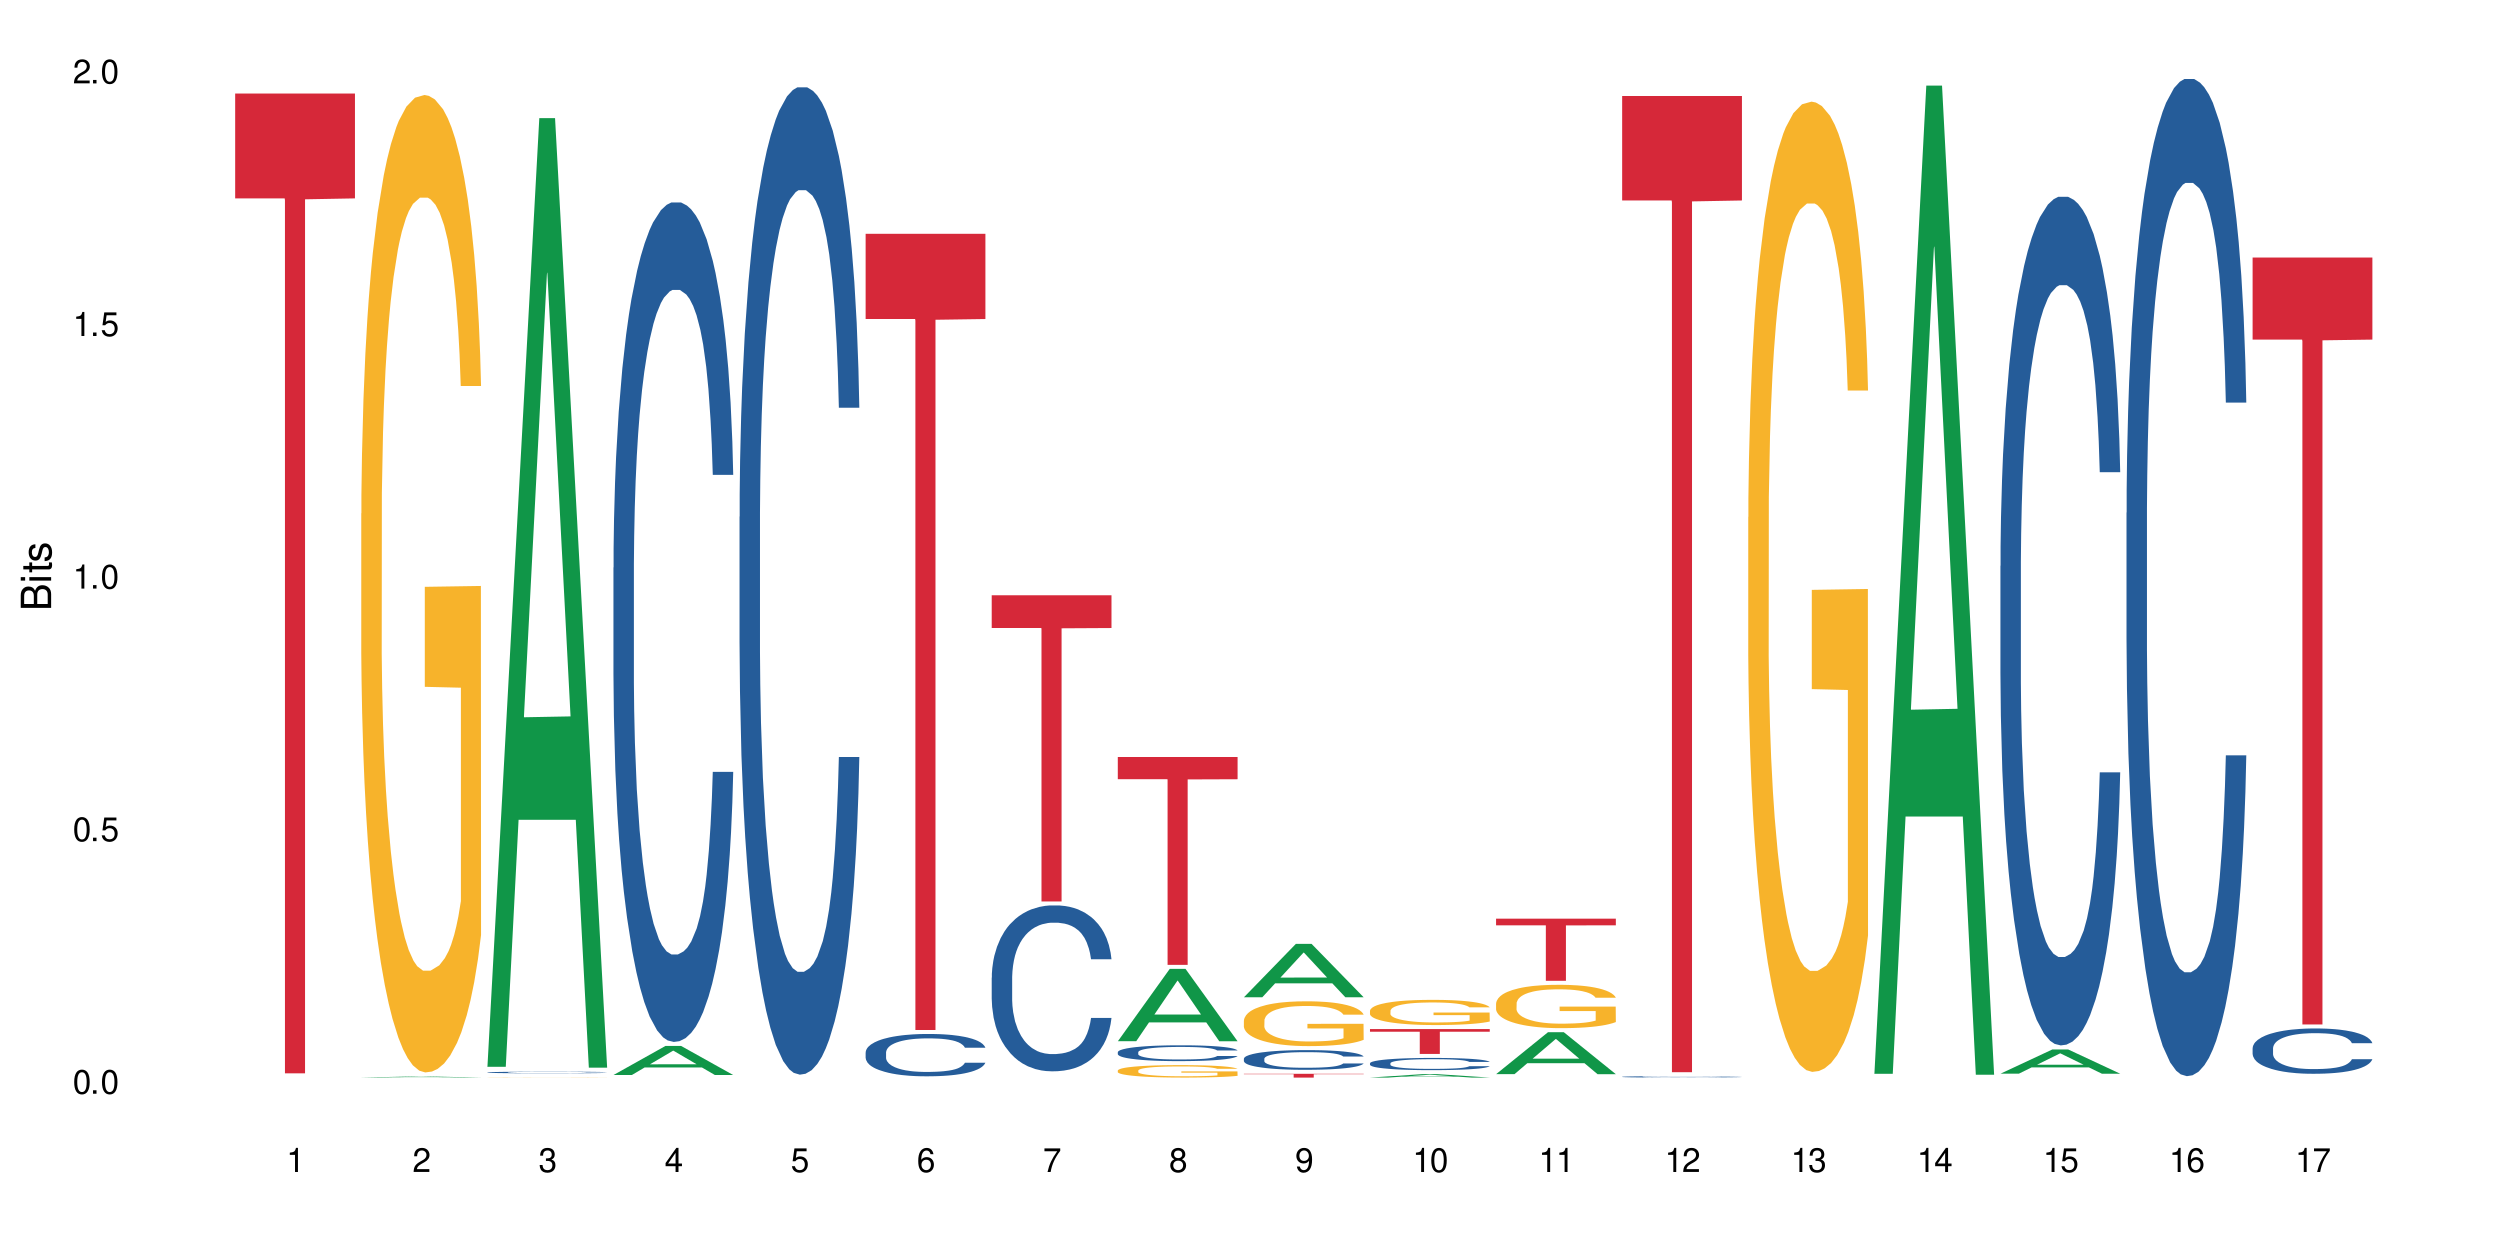 <?xml version="1.0" encoding="UTF-8"?>
<svg xmlns="http://www.w3.org/2000/svg" xmlns:xlink="http://www.w3.org/1999/xlink" width="720" height="360" viewBox="0 0 720 360">
<defs>
<g>
<g id="glyph-0-0">
</g>
<g id="glyph-0-1">
<path d="M 2.641 -6.938 C 2 -6.938 1.422 -6.656 1.078 -6.172 C 0.641 -5.562 0.406 -4.641 0.406 -3.359 C 0.406 -1.016 1.188 0.219 2.641 0.219 C 4.078 0.219 4.859 -1.016 4.859 -3.297 C 4.859 -4.641 4.656 -5.547 4.203 -6.172 C 3.844 -6.656 3.281 -6.938 2.641 -6.938 Z M 2.641 -6.188 C 3.547 -6.188 4 -5.25 4 -3.375 C 4 -1.406 3.562 -0.484 2.625 -0.484 C 1.734 -0.484 1.281 -1.438 1.281 -3.344 C 1.281 -5.25 1.734 -6.188 2.641 -6.188 Z M 2.641 -6.188 "/>
</g>
<g id="glyph-0-2">
<path d="M 1.828 -1 L 0.828 -1 L 0.828 0 L 1.828 0 Z M 1.828 -1 "/>
</g>
<g id="glyph-0-3">
<path d="M 4.562 -6.797 L 1.062 -6.797 L 0.547 -3.094 L 1.328 -3.094 C 1.719 -3.562 2.047 -3.734 2.578 -3.734 C 3.484 -3.734 4.062 -3.109 4.062 -2.094 C 4.062 -1.125 3.484 -0.531 2.578 -0.531 C 1.828 -0.531 1.375 -0.906 1.188 -1.672 L 0.328 -1.672 C 0.453 -1.109 0.547 -0.844 0.75 -0.594 C 1.125 -0.078 1.828 0.219 2.594 0.219 C 3.969 0.219 4.922 -0.781 4.922 -2.219 C 4.922 -3.562 4.031 -4.484 2.719 -4.484 C 2.25 -4.484 1.859 -4.359 1.469 -4.062 L 1.734 -5.969 L 4.562 -5.969 Z M 4.562 -6.797 "/>
</g>
<g id="glyph-0-4">
<path d="M 2.484 -4.938 L 2.484 0 L 3.328 0 L 3.328 -6.938 L 2.766 -6.938 C 2.469 -5.875 2.281 -5.734 0.984 -5.562 L 0.984 -4.938 Z M 2.484 -4.938 "/>
</g>
<g id="glyph-0-5">
<path d="M 4.859 -0.828 L 1.281 -0.828 C 1.359 -1.406 1.672 -1.781 2.5 -2.281 L 3.469 -2.828 C 4.406 -3.344 4.906 -4.062 4.906 -4.906 C 4.906 -5.484 4.672 -6.031 4.266 -6.406 C 3.859 -6.766 3.375 -6.938 2.719 -6.938 C 1.859 -6.938 1.219 -6.625 0.844 -6.031 C 0.609 -5.672 0.5 -5.234 0.484 -4.531 L 1.328 -4.531 C 1.359 -5.016 1.406 -5.281 1.531 -5.516 C 1.75 -5.938 2.188 -6.203 2.703 -6.203 C 3.469 -6.203 4.031 -5.641 4.031 -4.891 C 4.031 -4.344 3.719 -3.859 3.125 -3.516 L 2.234 -3 C 0.812 -2.172 0.406 -1.531 0.328 -0.016 L 4.859 -0.016 Z M 4.859 -0.828 "/>
</g>
<g id="glyph-0-6">
<path d="M 2.125 -3.188 L 2.578 -3.188 C 3.5 -3.188 3.984 -2.766 3.984 -1.922 C 3.984 -1.062 3.469 -0.531 2.594 -0.531 C 1.656 -0.531 1.203 -1 1.156 -2.016 L 0.312 -2.016 C 0.344 -1.453 0.438 -1.094 0.609 -0.781 C 0.953 -0.109 1.625 0.219 2.547 0.219 C 3.953 0.219 4.859 -0.625 4.859 -1.938 C 4.859 -2.828 4.516 -3.297 3.703 -3.594 C 4.344 -3.844 4.656 -4.328 4.656 -5.031 C 4.656 -6.219 3.875 -6.938 2.578 -6.938 C 1.203 -6.938 0.484 -6.172 0.453 -4.703 L 1.297 -4.703 C 1.312 -5.125 1.344 -5.359 1.453 -5.578 C 1.641 -5.969 2.062 -6.203 2.594 -6.203 C 3.344 -6.203 3.797 -5.75 3.797 -5 C 3.797 -4.516 3.609 -4.219 3.25 -4.047 C 3.016 -3.953 2.703 -3.922 2.125 -3.906 Z M 2.125 -3.188 "/>
</g>
<g id="glyph-0-7">
<path d="M 3.141 -1.672 L 3.141 0 L 3.984 0 L 3.984 -1.672 L 4.984 -1.672 L 4.984 -2.438 L 3.984 -2.438 L 3.984 -6.938 L 3.359 -6.938 L 0.266 -2.578 L 0.266 -1.672 Z M 3.141 -2.438 L 1 -2.438 L 3.141 -5.5 Z M 3.141 -2.438 "/>
</g>
<g id="glyph-0-8">
<path d="M 4.781 -5.125 C 4.609 -6.266 3.891 -6.938 2.844 -6.938 C 2.094 -6.938 1.422 -6.578 1.031 -5.953 C 0.594 -5.266 0.406 -4.422 0.406 -3.172 C 0.406 -2 0.578 -1.25 0.984 -0.641 C 1.359 -0.078 1.953 0.219 2.703 0.219 C 3.984 0.219 4.922 -0.75 4.922 -2.094 C 4.922 -3.375 4.062 -4.281 2.844 -4.281 C 2.172 -4.281 1.641 -4.031 1.281 -3.516 C 1.281 -5.234 1.828 -6.188 2.797 -6.188 C 3.391 -6.188 3.797 -5.797 3.938 -5.125 Z M 2.734 -3.531 C 3.547 -3.531 4.062 -2.953 4.062 -2.031 C 4.062 -1.156 3.484 -0.531 2.703 -0.531 C 1.922 -0.531 1.328 -1.188 1.328 -2.078 C 1.328 -2.938 1.906 -3.531 2.734 -3.531 Z M 2.734 -3.531 "/>
</g>
<g id="glyph-0-9">
<path d="M 4.984 -6.797 L 0.438 -6.797 L 0.438 -5.969 L 4.109 -5.969 C 2.5 -3.656 1.828 -2.234 1.328 0 L 2.219 0 C 2.594 -2.172 3.453 -4.047 4.984 -6.094 Z M 4.984 -6.797 "/>
</g>
<g id="glyph-0-10">
<path d="M 3.75 -3.656 C 4.469 -4.094 4.688 -4.438 4.688 -5.078 C 4.688 -6.172 3.844 -6.938 2.641 -6.938 C 1.438 -6.938 0.594 -6.172 0.594 -5.094 C 0.594 -4.438 0.812 -4.094 1.516 -3.656 C 0.734 -3.266 0.359 -2.703 0.359 -1.922 C 0.359 -0.656 1.281 0.219 2.641 0.219 C 3.984 0.219 4.922 -0.656 4.922 -1.922 C 4.922 -2.703 4.531 -3.266 3.75 -3.656 Z M 2.641 -6.188 C 3.359 -6.188 3.812 -5.75 3.812 -5.062 C 3.812 -4.406 3.344 -3.984 2.641 -3.984 C 1.922 -3.984 1.453 -4.406 1.453 -5.078 C 1.453 -5.75 1.922 -6.188 2.641 -6.188 Z M 2.641 -3.266 C 3.484 -3.266 4.062 -2.719 4.062 -1.906 C 4.062 -1.078 3.484 -0.531 2.625 -0.531 C 1.797 -0.531 1.219 -1.094 1.219 -1.906 C 1.219 -2.719 1.781 -3.266 2.641 -3.266 Z M 2.641 -3.266 "/>
</g>
<g id="glyph-0-11">
<path d="M 0.516 -1.578 C 0.672 -0.453 1.406 0.219 2.438 0.219 C 3.188 0.219 3.859 -0.141 4.266 -0.766 C 4.688 -1.453 4.891 -2.297 4.891 -3.547 C 4.891 -4.719 4.703 -5.453 4.312 -6.078 C 3.938 -6.641 3.344 -6.938 2.594 -6.938 C 1.297 -6.938 0.359 -5.969 0.359 -4.625 C 0.359 -3.344 1.234 -2.453 2.453 -2.453 C 3.094 -2.453 3.578 -2.672 4.016 -3.203 C 4 -1.484 3.469 -0.531 2.5 -0.531 C 1.906 -0.531 1.484 -0.906 1.359 -1.578 Z M 2.578 -6.203 C 3.375 -6.203 3.969 -5.531 3.969 -4.641 C 3.969 -3.797 3.391 -3.188 2.547 -3.188 C 1.734 -3.188 1.234 -3.766 1.234 -4.688 C 1.234 -5.562 1.797 -6.203 2.578 -6.203 Z M 2.578 -6.203 "/>
</g>
<g id="glyph-1-0">
</g>
<g id="glyph-1-1">
<path d="M 0 -0.953 L 0 -4.891 C 0 -5.719 -0.234 -6.344 -0.734 -6.797 C -1.188 -7.234 -1.812 -7.469 -2.5 -7.469 C -3.547 -7.469 -4.188 -7 -4.625 -5.875 C -4.984 -6.688 -5.625 -7.094 -6.531 -7.094 C -7.172 -7.094 -7.734 -6.859 -8.141 -6.391 C -8.562 -5.922 -8.75 -5.344 -8.75 -4.5 L -8.75 -0.953 Z M -4.984 -2.062 L -7.766 -2.062 L -7.766 -4.219 C -7.766 -4.844 -7.688 -5.203 -7.453 -5.5 C -7.219 -5.812 -6.859 -5.969 -6.375 -5.969 C -5.891 -5.969 -5.531 -5.812 -5.297 -5.5 C -5.062 -5.203 -4.984 -4.844 -4.984 -4.219 Z M -0.984 -2.062 L -4 -2.062 L -4 -4.781 C -4 -5.766 -3.438 -6.359 -2.484 -6.359 C -1.547 -6.359 -0.984 -5.766 -0.984 -4.781 Z M -0.984 -2.062 "/>
</g>
<g id="glyph-1-2">
<path d="M -6.281 -1.797 L -6.281 -0.797 L 0 -0.797 L 0 -1.797 Z M -8.75 -1.797 L -8.75 -0.797 L -7.484 -0.797 L -7.484 -1.797 Z M -8.75 -1.797 "/>
</g>
<g id="glyph-1-3">
<path d="M -6.281 -3.047 L -6.281 -2.016 L -8.016 -2.016 L -8.016 -1.016 L -6.281 -1.016 L -6.281 -0.172 L -5.469 -0.172 L -5.469 -1.016 L -0.719 -1.016 C -0.078 -1.016 0.281 -1.453 0.281 -2.234 C 0.281 -2.5 0.25 -2.719 0.188 -3.047 L -0.641 -3.047 C -0.609 -2.906 -0.594 -2.766 -0.594 -2.562 C -0.594 -2.141 -0.719 -2.016 -1.156 -2.016 L -5.469 -2.016 L -5.469 -3.047 Z M -6.281 -3.047 "/>
</g>
<g id="glyph-1-4">
<path d="M -4.531 -5.25 C -5.766 -5.25 -6.469 -4.422 -6.469 -2.969 C -6.469 -1.516 -5.719 -0.562 -4.547 -0.562 C -3.562 -0.562 -3.094 -1.062 -2.734 -2.562 L -2.516 -3.484 C -2.344 -4.188 -2.094 -4.469 -1.641 -4.469 C -1.047 -4.469 -0.641 -3.875 -0.641 -3 C -0.641 -2.453 -0.797 -2 -1.062 -1.75 C -1.25 -1.594 -1.422 -1.531 -1.875 -1.469 L -1.875 -0.406 C -0.422 -0.453 0.281 -1.266 0.281 -2.922 C 0.281 -4.5 -0.5 -5.516 -1.719 -5.516 C -2.656 -5.516 -3.172 -4.984 -3.469 -3.734 L -3.703 -2.766 C -3.891 -1.953 -4.156 -1.609 -4.594 -1.609 C -5.188 -1.609 -5.547 -2.125 -5.547 -2.938 C -5.547 -3.75 -5.203 -4.172 -4.531 -4.203 Z M -4.531 -5.25 "/>
</g>
</g>
</defs>
<rect x="-72" y="-36" width="864" height="432" fill="rgb(100%, 100%, 100%)" fill-opacity="1"/>
<path fill-rule="nonzero" fill="rgb(83.922%, 15.686%, 22.353%)" fill-opacity="1" d="M 67.73 26.934 L 102.23 26.934 L 102.23 57.137 L 87.852 57.402 L 87.852 309.113 L 82.066 309.113 L 82.066 57.668 L 81.984 57.137 L 67.73 57.137 Z M 67.73 26.934 "/>
<path fill-rule="nonzero" fill="rgb(6.275%, 58.824%, 28.235%)" fill-opacity="1" d="M 104.043 310.34 L 104.082 310.34 L 119.008 310.02 L 123.543 310.02 L 138.543 310.34 L 133.273 310.34 L 129.512 310.258 L 113.039 310.258 L 109.352 310.34 L 104.043 310.34 L 114.621 310.223 L 128 310.223 L 121.332 310.07 L 121.184 310.07 L 114.586 310.223 L 114.621 310.223 Z M 104.043 310.34 "/>
<path fill-rule="nonzero" fill="rgb(96.863%, 70.196%, 16.863%)" fill-opacity="1" d="M 104.043 147.93 L 104.086 147.672 L 104.086 142.531 L 104.254 130.961 L 104.676 115.023 L 105.223 101.91 L 105.812 91.629 L 106.191 86.23 L 106.82 78.516 L 107.367 72.859 L 108.758 61.293 L 110.523 50.492 L 111.492 45.867 L 112.586 41.496 L 114.141 36.613 L 114.855 34.812 L 117.043 30.699 L 119.527 28.129 L 122.262 27.355 L 123.523 27.613 L 125.25 28.641 L 127.605 31.469 L 128.949 34.039 L 130.004 36.613 L 131.098 39.953 L 132.441 45.094 L 133.703 51.266 L 134.715 57.434 L 135.723 65.148 L 136.566 73.375 L 137.281 82.371 L 137.91 93.168 L 138.289 102.168 L 138.543 111.164 L 132.695 111.164 L 132.359 102.168 L 131.98 95.227 L 131.348 86.742 L 130.719 80.574 L 130.086 75.688 L 128.91 69.004 L 127.898 64.891 L 126.637 61.293 L 125.418 58.977 L 124.027 57.434 L 123.188 56.922 L 120.957 56.922 L 118.938 58.719 L 117.758 60.777 L 116.918 62.832 L 115.738 66.691 L 115.023 69.773 L 114.605 71.832 L 113.344 79.801 L 112.5 87 L 112.039 91.883 L 111.449 99.598 L 111.027 106.539 L 110.566 116.82 L 110.312 124.535 L 109.977 142.016 L 109.934 188.289 L 110.062 198.059 L 110.312 208.602 L 110.648 217.855 L 111.156 227.625 L 111.66 235.082 L 112.543 245.105 L 113.301 251.789 L 113.891 256.16 L 115.023 263.102 L 115.488 265.418 L 116.582 270.043 L 117.719 273.645 L 119.105 276.727 L 120.156 278.27 L 121.84 279.555 L 123.984 279.555 L 126.512 278.012 L 128.109 275.957 L 129.203 273.898 L 129.918 272.102 L 130.801 269.273 L 131.434 266.703 L 132.023 263.875 L 132.738 259.504 L 132.738 198.059 L 122.344 197.805 L 122.344 169.008 L 138.5 168.754 L 138.543 269.273 L 137.66 276.215 L 136.566 282.898 L 135.512 288.039 L 134.418 292.41 L 132.863 297.293 L 131.602 300.379 L 129.664 303.98 L 127.898 306.293 L 126.047 307.836 L 124.406 308.605 L 122.473 308.863 L 120.746 308.348 L 118.895 306.809 L 117.422 304.75 L 116.078 302.18 L 114.73 298.836 L 113.047 293.438 L 111.953 289.066 L 110.816 283.668 L 109.684 277.242 L 108.672 270.301 L 108 264.902 L 107.324 258.73 L 106.609 251.02 L 105.938 242.277 L 105.434 234.309 L 104.969 225.312 L 104.633 216.828 L 104.297 205.258 L 104.129 196.004 L 104.043 188.035 Z M 104.043 147.93 "/>
<path fill-rule="nonzero" fill="rgb(6.275%, 58.824%, 28.235%)" fill-opacity="1" d="M 140.359 307.23 L 140.395 306.977 L 155.32 34.023 L 159.855 34.023 L 174.855 307.488 L 169.586 307.488 L 165.828 236.105 L 149.352 236.105 L 145.664 307.23 L 140.359 307.23 L 150.938 206.574 L 164.316 206.32 L 157.645 78.699 L 157.57 78.445 L 157.496 79.215 L 150.898 206.32 L 150.938 206.574 Z M 140.359 307.23 "/>
<path fill-rule="nonzero" fill="rgb(14.51%, 36.078%, 60%)" fill-opacity="1" d="M 140.359 308.852 L 140.398 308.852 L 140.398 308.84 L 140.527 308.824 L 140.82 308.801 L 141.117 308.789 L 141.871 308.762 L 142.926 308.738 L 144.02 308.719 L 144.816 308.707 L 145.531 308.699 L 147.172 308.684 L 148.227 308.676 L 149.359 308.668 L 150.75 308.66 L 151.758 308.656 L 154.031 308.648 L 155.715 308.645 L 161.52 308.645 L 162.738 308.648 L 164.086 308.652 L 165.223 308.656 L 167.199 308.664 L 168.965 308.676 L 169.766 308.684 L 171.027 308.699 L 171.996 308.711 L 172.668 308.723 L 173.426 308.738 L 174.098 308.758 L 174.605 308.781 L 174.855 308.797 L 168.965 308.797 L 168.672 308.781 L 168.336 308.766 L 167.703 308.75 L 167.074 308.738 L 166.191 308.723 L 165.391 308.715 L 164.297 308.707 L 163.328 308.703 L 162.32 308.699 L 161.352 308.695 L 156.555 308.695 L 154.914 308.699 L 154.031 308.699 L 152.77 308.707 L 151.887 308.711 L 150.832 308.723 L 150.117 308.73 L 149.234 308.738 L 148.605 308.75 L 147.891 308.766 L 147.469 308.773 L 147.09 308.789 L 146.754 308.801 L 146.5 308.816 L 146.332 308.832 L 146.25 308.848 L 146.25 308.914 L 146.332 308.93 L 146.543 308.949 L 147.09 308.977 L 147.891 309 L 148.812 309.016 L 149.699 309.031 L 150.203 309.035 L 150.875 309.043 L 151.926 309.051 L 153.441 309.062 L 154.324 309.062 L 155.672 309.066 L 157.059 309.07 L 158.91 309.07 L 160.551 309.066 L 161.645 309.066 L 162.781 309.062 L 164.34 309.055 L 165.305 309.047 L 166.148 309.039 L 166.777 309.031 L 167.832 309.012 L 168.336 308.996 L 168.715 308.98 L 168.965 308.965 L 174.855 308.965 L 174.605 308.984 L 174.227 309 L 173.848 309.012 L 173.258 309.027 L 172.586 309.043 L 171.617 309.059 L 170.816 309.066 L 169.766 309.078 L 168.797 309.086 L 167.746 309.094 L 166.191 309.102 L 165.18 309.105 L 164.086 309.109 L 162.781 309.113 L 161.141 309.117 L 154.664 309.117 L 152.938 309.113 L 150.793 309.105 L 149.234 309.098 L 148.016 309.09 L 146.965 309.078 L 145.785 309.066 L 144.27 309.047 L 143.344 309.035 L 142.715 309.023 L 142 309.004 L 141.492 308.988 L 140.906 308.965 L 140.484 308.934 L 140.359 308.91 Z M 140.359 308.852 "/>
<path fill-rule="nonzero" fill="rgb(96.863%, 70.196%, 16.863%)" fill-opacity="1" d="M 140.359 310.305 L 140.398 310.305 L 140.398 310.301 L 140.57 310.297 L 140.988 310.297 L 141.535 310.293 L 142.125 310.289 L 142.504 310.289 L 143.137 310.285 L 143.684 310.285 L 145.07 310.281 L 146.836 310.281 L 147.805 310.277 L 151.172 310.277 L 153.359 310.273 L 163.918 310.273 L 165.266 310.277 L 168.754 310.277 L 170.02 310.281 L 172.039 310.281 L 172.879 310.285 L 173.594 310.289 L 174.227 310.289 L 174.605 310.293 L 174.855 310.293 L 168.672 310.293 L 168.293 310.289 L 167.66 310.289 L 167.031 310.285 L 165.223 310.285 L 164.211 310.281 L 153.23 310.281 L 152.055 310.285 L 149.656 310.285 L 148.812 310.289 L 148.352 310.289 L 147.762 310.293 L 147.344 310.293 L 146.879 310.297 L 146.625 310.297 L 146.289 310.301 L 146.25 310.312 L 146.375 310.316 L 146.625 310.316 L 146.965 310.32 L 147.469 310.32 L 147.973 310.324 L 148.855 310.324 L 149.613 310.328 L 150.203 310.328 L 151.34 310.332 L 155.418 310.332 L 156.473 310.336 L 160.301 310.336 L 162.824 310.332 L 168.336 310.332 L 169.051 310.328 L 169.051 310.316 L 158.66 310.316 L 158.66 310.309 L 174.812 310.309 L 174.855 310.332 L 173.973 310.332 L 172.879 310.336 L 170.734 310.336 L 169.176 310.34 L 151.043 310.34 L 149.359 310.336 L 147.133 310.336 L 145.996 310.332 L 144.312 310.332 L 143.641 310.328 L 142.926 310.328 L 142.25 310.324 L 141.746 310.324 L 141.285 310.32 L 140.945 310.32 L 140.609 310.316 L 140.441 310.312 L 140.359 310.312 Z M 140.359 310.305 "/>
<path fill-rule="nonzero" fill="rgb(6.275%, 58.824%, 28.235%)" fill-opacity="1" d="M 176.672 309.602 L 176.707 309.594 L 191.637 301.238 L 196.168 301.238 L 211.168 309.609 L 205.898 309.609 L 202.141 307.422 L 185.664 307.422 L 181.98 309.602 L 176.672 309.602 L 187.25 306.52 L 200.629 306.512 L 193.957 302.605 L 193.883 302.598 L 193.809 302.621 L 187.211 306.512 L 187.25 306.52 Z M 176.672 309.602 "/>
<path fill-rule="nonzero" fill="rgb(14.51%, 36.078%, 60%)" fill-opacity="1" d="M 176.672 163.508 L 176.715 163.285 L 176.715 157.98 L 176.84 149.582 L 177.133 138.977 L 177.43 131.684 L 178.188 118.645 L 179.238 106.047 L 180.332 96.324 L 181.133 90.578 L 181.848 86.156 L 183.488 77.98 L 184.539 73.781 L 185.676 70.023 L 187.062 66.266 L 188.074 64.059 L 190.344 60.52 L 192.027 58.973 L 193.332 58.312 L 196.152 58.312 L 197.832 59.195 L 199.055 60.301 L 200.398 62.066 L 201.535 64.059 L 203.512 68.918 L 205.281 75.105 L 206.078 78.645 L 207.34 85.492 L 208.309 92.125 L 208.98 97.871 L 209.738 106.047 L 210.414 115.992 L 210.918 127.262 L 211.168 136.766 L 205.281 136.766 L 204.984 127.926 L 204.648 121.074 L 204.02 112.012 L 203.387 105.605 L 202.504 99.195 L 201.703 94.996 L 200.609 90.797 L 199.641 88.145 L 198.633 86.156 L 197.664 84.832 L 195.812 83.504 L 193.668 83.504 L 192.867 83.945 L 191.227 85.715 L 190.344 87.262 L 189.082 90.355 L 188.199 93.23 L 187.148 97.648 L 186.434 101.406 L 185.547 107.152 L 184.918 112.234 L 184.203 119.527 L 183.781 125.051 L 183.402 131.242 L 183.066 138.531 L 182.812 146.27 L 182.645 154.445 L 182.562 162.402 L 182.562 196.656 L 182.645 204.609 L 182.855 213.895 L 183.402 227.375 L 184.203 239.086 L 185.129 248.367 L 186.012 255 L 186.516 258.094 L 187.188 261.629 L 188.242 266.047 L 189.754 270.469 L 190.641 272.238 L 191.984 274.004 L 193.375 274.887 L 195.227 274.887 L 196.867 274.004 L 197.961 272.898 L 199.094 271.133 L 200.652 267.375 L 201.621 263.84 L 202.461 259.641 L 203.094 255.441 L 203.512 251.906 L 204.145 245.055 L 204.648 237.539 L 205.027 229.805 L 205.281 222.293 L 211.168 222.293 L 210.918 231.133 L 210.539 239.75 L 210.16 246.16 L 209.57 253.895 L 208.898 260.746 L 207.93 268.48 L 207.133 273.562 L 206.078 279.086 L 205.113 283.285 L 204.059 287.043 L 202.504 291.465 L 201.492 293.672 L 200.398 295.66 L 199.094 297.43 L 197.453 298.977 L 195.688 299.859 L 194.047 300.082 L 192.281 299.641 L 190.977 298.758 L 189.25 296.766 L 187.105 292.789 L 185.547 288.59 L 184.328 284.391 L 183.277 279.973 L 182.098 274.004 L 180.586 264.281 L 179.66 256.766 L 179.027 250.578 L 178.312 241.961 L 177.809 234.227 L 177.219 221.848 L 176.797 206.16 L 176.672 194.004 Z M 176.672 163.508 "/>
<path fill-rule="nonzero" fill="rgb(14.51%, 36.078%, 60%)" fill-opacity="1" d="M 212.984 148.871 L 213.027 148.609 L 213.027 142.371 L 213.152 132.496 L 213.449 120.02 L 213.742 111.441 L 214.5 96.105 L 215.551 81.289 L 216.645 69.852 L 217.445 63.094 L 218.16 57.895 L 219.801 48.277 L 220.852 43.34 L 221.988 38.922 L 223.375 34.504 L 224.387 31.902 L 226.66 27.746 L 228.34 25.926 L 229.645 25.145 L 232.465 25.145 L 234.148 26.184 L 235.367 27.484 L 236.715 29.562 L 237.848 31.902 L 239.828 37.621 L 241.594 44.898 L 242.395 49.059 L 243.656 57.117 L 244.621 64.914 L 245.297 71.672 L 246.055 81.289 L 246.727 92.984 L 247.23 106.242 L 247.484 117.418 L 241.594 117.418 L 241.301 107.023 L 240.961 98.965 L 240.332 88.309 L 239.699 80.77 L 238.816 73.23 L 238.016 68.293 L 236.922 63.355 L 235.957 60.234 L 234.945 57.895 L 233.98 56.336 L 232.129 54.777 L 229.98 54.777 L 229.184 55.297 L 227.543 57.375 L 226.66 59.195 L 225.395 62.836 L 224.512 66.215 L 223.461 71.41 L 222.746 75.832 L 221.863 82.59 L 221.23 88.566 L 220.516 97.145 L 220.094 103.645 L 219.715 110.922 L 219.379 119.5 L 219.129 128.594 L 218.961 138.215 L 218.875 147.57 L 218.875 187.859 L 218.961 197.215 L 219.168 208.133 L 219.715 223.988 L 220.516 237.766 L 221.441 248.68 L 222.324 256.48 L 222.828 260.117 L 223.504 264.277 L 224.555 269.477 L 226.07 274.676 L 226.953 276.754 L 228.301 278.832 L 229.688 279.871 L 231.539 279.871 L 233.18 278.832 L 234.273 277.531 L 235.41 275.453 L 236.965 271.035 L 237.934 266.875 L 238.773 261.938 L 239.406 257 L 239.828 252.84 L 240.457 244.781 L 240.961 235.945 L 241.34 226.848 L 241.594 218.012 L 247.484 218.012 L 247.23 228.406 L 246.852 238.543 L 246.473 246.082 L 245.883 255.18 L 245.211 263.238 L 244.242 272.336 L 243.445 278.312 L 242.395 284.812 L 241.426 289.75 L 240.375 294.168 L 238.816 299.367 L 237.809 301.965 L 236.715 304.305 L 235.41 306.387 L 233.77 308.203 L 232 309.242 L 230.359 309.504 L 228.594 308.984 L 227.289 307.945 L 225.566 305.605 L 223.418 300.926 L 221.863 295.988 L 220.641 291.051 L 219.59 285.852 L 218.414 278.832 L 216.898 267.395 L 215.973 258.559 L 215.34 251.281 L 214.625 241.145 L 214.121 232.047 L 213.531 217.492 L 213.113 199.035 L 212.984 184.738 Z M 212.984 148.871 "/>
<path fill-rule="nonzero" fill="rgb(14.51%, 36.078%, 60%)" fill-opacity="1" d="M 249.301 303.094 L 249.34 303.082 L 249.34 302.816 L 249.469 302.395 L 249.762 301.859 L 250.055 301.492 L 250.812 300.832 L 251.867 300.199 L 252.961 299.707 L 253.758 299.418 L 254.473 299.195 L 256.113 298.781 L 257.168 298.57 L 258.301 298.383 L 259.691 298.191 L 260.699 298.082 L 262.973 297.902 L 264.656 297.824 L 265.957 297.793 L 268.777 297.793 L 270.461 297.836 L 271.68 297.891 L 273.027 297.98 L 274.164 298.082 L 276.141 298.328 L 277.906 298.637 L 278.707 298.816 L 279.969 299.16 L 280.938 299.496 L 281.609 299.785 L 282.367 300.199 L 283.039 300.699 L 283.543 301.27 L 283.797 301.746 L 277.906 301.746 L 277.613 301.301 L 277.277 300.957 L 276.645 300.5 L 276.016 300.176 L 275.129 299.852 L 274.332 299.641 L 273.238 299.43 L 272.27 299.297 L 271.262 299.195 L 270.293 299.129 L 268.441 299.062 L 266.297 299.062 L 265.496 299.082 L 263.855 299.172 L 262.973 299.25 L 261.711 299.406 L 260.828 299.551 L 259.773 299.773 L 259.059 299.965 L 258.176 300.254 L 257.543 300.512 L 256.828 300.879 L 256.41 301.156 L 256.031 301.469 L 255.695 301.836 L 255.441 302.227 L 255.273 302.637 L 255.188 303.039 L 255.188 304.766 L 255.273 305.168 L 255.484 305.637 L 256.031 306.316 L 256.828 306.906 L 257.754 307.375 L 258.641 307.707 L 259.145 307.863 L 259.816 308.043 L 260.867 308.266 L 262.383 308.488 L 263.266 308.578 L 264.613 308.664 L 266 308.711 L 267.852 308.711 L 269.492 308.664 L 270.586 308.609 L 271.723 308.52 L 273.277 308.332 L 274.246 308.152 L 275.09 307.941 L 275.719 307.73 L 276.141 307.551 L 276.77 307.207 L 277.277 306.828 L 277.656 306.438 L 277.906 306.059 L 283.797 306.059 L 283.543 306.504 L 283.164 306.938 L 282.789 307.262 L 282.199 307.652 L 281.523 307.996 L 280.559 308.387 L 279.758 308.645 L 278.707 308.922 L 277.738 309.133 L 276.688 309.324 L 275.129 309.547 L 274.121 309.656 L 273.027 309.758 L 271.723 309.848 L 270.082 309.926 L 268.316 309.969 L 266.676 309.98 L 264.906 309.957 L 263.602 309.914 L 261.879 309.812 L 259.734 309.613 L 258.176 309.402 L 256.957 309.191 L 255.902 308.965 L 254.727 308.664 L 253.211 308.176 L 252.285 307.797 L 251.656 307.484 L 250.941 307.051 L 250.434 306.66 L 249.848 306.035 L 249.426 305.246 L 249.301 304.633 Z M 249.301 303.094 "/>
<path fill-rule="nonzero" fill="rgb(83.922%, 15.686%, 22.353%)" fill-opacity="1" d="M 249.301 67.336 L 283.797 67.336 L 283.797 91.879 L 269.418 92.094 L 269.418 296.637 L 263.633 296.637 L 263.633 92.309 L 263.551 91.879 L 249.301 91.879 Z M 249.301 67.336 "/>
<path fill-rule="nonzero" fill="rgb(14.51%, 36.078%, 60%)" fill-opacity="1" d="M 285.613 281.555 L 285.656 281.512 L 285.656 280.465 L 285.781 278.805 L 286.074 276.707 L 286.371 275.266 L 287.129 272.691 L 288.18 270.199 L 289.273 268.281 L 290.07 267.145 L 290.789 266.27 L 292.43 264.656 L 293.48 263.824 L 294.617 263.082 L 296.004 262.34 L 297.016 261.902 L 299.285 261.203 L 300.969 260.898 L 302.273 260.77 L 305.09 260.77 L 306.773 260.941 L 307.996 261.16 L 309.34 261.512 L 310.477 261.902 L 312.453 262.863 L 314.219 264.086 L 315.02 264.785 L 316.281 266.141 L 317.25 267.449 L 317.922 268.586 L 318.68 270.199 L 319.352 272.168 L 319.859 274.395 L 320.109 276.273 L 314.219 276.273 L 313.926 274.523 L 313.59 273.172 L 312.957 271.379 L 312.328 270.113 L 311.445 268.848 L 310.645 268.016 L 309.551 267.188 L 308.582 266.664 L 307.574 266.27 L 306.605 266.008 L 304.754 265.746 L 302.609 265.746 L 301.809 265.832 L 300.168 266.184 L 299.285 266.488 L 298.023 267.102 L 297.141 267.668 L 296.09 268.543 L 295.371 269.285 L 294.488 270.418 L 293.859 271.426 L 293.145 272.863 L 292.723 273.957 L 292.344 275.18 L 292.008 276.621 L 291.754 278.148 L 291.586 279.766 L 291.504 281.336 L 291.504 288.105 L 291.586 289.68 L 291.797 291.512 L 292.344 294.176 L 293.145 296.492 L 294.07 298.328 L 294.953 299.637 L 295.457 300.246 L 296.129 300.945 L 297.184 301.82 L 298.695 302.695 L 299.578 303.043 L 300.926 303.391 L 302.316 303.566 L 304.164 303.566 L 305.805 303.391 L 306.898 303.176 L 308.035 302.824 L 309.594 302.082 L 310.559 301.383 L 311.402 300.555 L 312.031 299.723 L 312.453 299.023 L 313.086 297.672 L 313.59 296.188 L 313.969 294.656 L 314.219 293.172 L 320.109 293.172 L 319.859 294.918 L 319.48 296.621 L 319.102 297.891 L 318.512 299.418 L 317.84 300.773 L 316.871 302.301 L 316.07 303.305 L 315.02 304.398 L 314.051 305.227 L 313 305.969 L 311.445 306.844 L 310.434 307.277 L 309.34 307.672 L 308.035 308.023 L 306.395 308.328 L 304.629 308.504 L 302.988 308.547 L 301.223 308.457 L 299.918 308.285 L 298.191 307.891 L 296.047 307.105 L 294.488 306.273 L 293.27 305.445 L 292.219 304.57 L 291.039 303.391 L 289.523 301.469 L 288.602 299.984 L 287.969 298.762 L 287.254 297.059 L 286.75 295.531 L 286.16 293.086 L 285.738 289.984 L 285.613 287.582 Z M 285.613 281.555 "/>
<path fill-rule="nonzero" fill="rgb(83.922%, 15.686%, 22.353%)" fill-opacity="1" d="M 285.613 171.434 L 320.109 171.434 L 320.109 180.871 L 305.734 180.953 L 305.734 259.613 L 299.949 259.613 L 299.949 181.035 L 299.863 180.871 L 285.613 180.871 Z M 285.613 171.434 "/>
<path fill-rule="nonzero" fill="rgb(6.275%, 58.824%, 28.235%)" fill-opacity="1" d="M 321.926 299.871 L 321.965 299.852 L 336.891 279.031 L 341.422 279.031 L 356.426 299.891 L 351.152 299.891 L 347.395 294.445 L 330.918 294.445 L 327.234 299.871 L 321.926 299.871 L 332.504 292.195 L 345.883 292.176 L 339.211 282.441 L 339.137 282.422 L 339.066 282.48 L 332.469 292.176 L 332.504 292.195 Z M 321.926 299.871 "/>
<path fill-rule="nonzero" fill="rgb(14.51%, 36.078%, 60%)" fill-opacity="1" d="M 321.926 303.031 L 321.969 303.027 L 321.969 302.926 L 322.094 302.766 L 322.391 302.566 L 322.684 302.43 L 323.441 302.184 L 324.492 301.945 L 325.586 301.762 L 326.387 301.656 L 327.102 301.57 L 328.742 301.418 L 329.793 301.34 L 330.93 301.266 L 332.316 301.195 L 333.328 301.156 L 335.598 301.09 L 337.281 301.059 L 338.586 301.047 L 341.406 301.047 L 343.086 301.062 L 344.309 301.086 L 345.652 301.117 L 346.789 301.156 L 348.766 301.246 L 350.535 301.363 L 351.332 301.43 L 352.598 301.559 L 353.562 301.684 L 354.238 301.793 L 354.992 301.945 L 355.668 302.133 L 356.172 302.348 L 356.426 302.527 L 350.535 302.527 L 350.238 302.359 L 349.902 302.23 L 349.273 302.059 L 348.641 301.938 L 347.758 301.816 L 346.957 301.738 L 345.863 301.66 L 344.898 301.609 L 343.887 301.57 L 342.918 301.547 L 341.07 301.523 L 338.922 301.523 L 338.125 301.531 L 336.484 301.562 L 335.598 301.594 L 334.336 301.652 L 333.453 301.703 L 332.402 301.789 L 331.688 301.859 L 330.805 301.969 L 330.172 302.062 L 329.457 302.199 L 329.035 302.305 L 328.656 302.422 L 328.32 302.559 L 328.07 302.703 L 327.898 302.859 L 327.816 303.008 L 327.816 303.656 L 327.898 303.805 L 328.109 303.98 L 328.656 304.234 L 329.457 304.453 L 330.383 304.629 L 331.266 304.754 L 331.77 304.812 L 332.445 304.879 L 333.496 304.961 L 335.012 305.047 L 335.895 305.078 L 337.238 305.113 L 338.629 305.129 L 340.48 305.129 L 342.121 305.113 L 343.215 305.094 L 344.352 305.059 L 345.906 304.988 L 346.875 304.922 L 347.715 304.844 L 348.348 304.762 L 348.766 304.695 L 349.398 304.566 L 349.902 304.426 L 350.281 304.281 L 350.535 304.137 L 356.426 304.137 L 356.172 304.305 L 355.793 304.469 L 355.414 304.586 L 354.824 304.734 L 354.152 304.863 L 353.184 305.008 L 352.387 305.105 L 351.332 305.207 L 350.367 305.289 L 349.312 305.359 L 347.758 305.441 L 346.746 305.484 L 345.652 305.52 L 344.352 305.555 L 342.711 305.582 L 340.941 305.602 L 339.301 305.605 L 337.535 305.598 L 336.23 305.578 L 334.504 305.543 L 332.359 305.465 L 330.805 305.387 L 329.582 305.309 L 328.531 305.227 L 327.352 305.113 L 325.84 304.93 L 324.914 304.789 L 324.281 304.672 L 323.566 304.508 L 323.062 304.363 L 322.473 304.129 L 322.051 303.832 L 321.926 303.605 Z M 321.926 303.031 "/>
<path fill-rule="nonzero" fill="rgb(96.863%, 70.196%, 16.863%)" fill-opacity="1" d="M 321.926 308.293 L 321.969 308.289 L 321.969 308.227 L 322.137 308.078 L 322.559 307.875 L 323.105 307.707 L 323.691 307.578 L 324.07 307.508 L 324.703 307.41 L 325.25 307.34 L 326.637 307.191 L 328.406 307.055 L 329.371 306.996 L 330.465 306.938 L 332.023 306.879 L 332.738 306.855 L 334.926 306.801 L 337.41 306.77 L 340.145 306.758 L 341.406 306.762 L 343.129 306.777 L 345.484 306.812 L 346.832 306.844 L 347.883 306.879 L 348.977 306.918 L 350.324 306.984 L 351.586 307.062 L 352.598 307.141 L 353.605 307.238 L 354.445 307.344 L 355.16 307.461 L 355.793 307.598 L 356.172 307.711 L 356.426 307.824 L 350.578 307.824 L 350.238 307.711 L 349.859 307.621 L 349.23 307.516 L 348.598 307.438 L 347.969 307.375 L 346.789 307.289 L 345.781 307.238 L 344.52 307.191 L 343.297 307.16 L 341.91 307.141 L 341.07 307.137 L 338.84 307.137 L 336.82 307.16 L 335.641 307.184 L 334.801 307.211 L 333.621 307.258 L 332.906 307.301 L 332.484 307.324 L 331.223 307.426 L 330.383 307.52 L 329.918 307.582 L 329.332 307.68 L 328.91 307.766 L 328.445 307.898 L 328.195 307.996 L 327.859 308.219 L 327.816 308.809 L 327.941 308.93 L 328.195 309.066 L 328.531 309.184 L 329.035 309.309 L 329.539 309.402 L 330.426 309.531 L 331.184 309.613 L 331.77 309.672 L 332.906 309.758 L 333.371 309.789 L 334.465 309.848 L 335.598 309.895 L 336.988 309.934 L 338.039 309.953 L 339.723 309.969 L 341.867 309.969 L 344.391 309.949 L 345.992 309.922 L 347.086 309.895 L 347.801 309.875 L 348.684 309.836 L 349.312 309.805 L 349.902 309.77 L 350.617 309.715 L 350.617 308.93 L 340.227 308.93 L 340.227 308.562 L 356.383 308.559 L 356.426 309.836 L 355.539 309.926 L 354.445 310.012 L 353.395 310.078 L 352.301 310.133 L 350.746 310.195 L 349.484 310.234 L 347.547 310.277 L 345.781 310.309 L 343.93 310.328 L 342.289 310.34 L 340.352 310.34 L 338.629 310.336 L 336.777 310.316 L 335.305 310.289 L 333.957 310.258 L 332.613 310.215 L 330.93 310.145 L 329.836 310.09 L 328.699 310.02 L 327.562 309.938 L 326.555 309.852 L 325.879 309.781 L 325.207 309.703 L 324.492 309.605 L 323.82 309.492 L 323.316 309.395 L 322.852 309.277 L 322.516 309.172 L 322.18 309.023 L 322.012 308.906 L 321.926 308.805 Z M 321.926 308.293 "/>
<path fill-rule="nonzero" fill="rgb(83.922%, 15.686%, 22.353%)" fill-opacity="1" d="M 321.926 218.008 L 356.426 218.008 L 356.426 224.418 L 342.047 224.473 L 342.047 277.879 L 336.262 277.879 L 336.262 224.527 L 336.18 224.418 L 321.926 224.418 Z M 321.926 218.008 "/>
<path fill-rule="nonzero" fill="rgb(6.275%, 58.824%, 28.235%)" fill-opacity="1" d="M 358.238 287.203 L 358.277 287.191 L 373.203 271.84 L 377.738 271.84 L 392.738 287.219 L 387.469 287.219 L 383.707 283.203 L 367.234 283.203 L 363.547 287.203 L 358.238 287.203 L 368.816 281.543 L 382.195 281.531 L 375.527 274.352 L 375.453 274.34 L 375.379 274.383 L 368.781 281.531 L 368.816 281.543 Z M 358.238 287.203 "/>
<path fill-rule="nonzero" fill="rgb(14.51%, 36.078%, 60%)" fill-opacity="1" d="M 358.238 304.902 L 358.281 304.898 L 358.281 304.773 L 358.406 304.574 L 358.703 304.328 L 358.996 304.156 L 359.754 303.852 L 360.805 303.555 L 361.898 303.328 L 362.699 303.191 L 363.414 303.09 L 365.055 302.898 L 366.105 302.797 L 367.242 302.711 L 368.633 302.621 L 369.641 302.57 L 371.914 302.488 L 373.594 302.449 L 374.898 302.434 L 377.719 302.434 L 379.402 302.457 L 380.621 302.48 L 381.969 302.523 L 383.105 302.57 L 385.082 302.684 L 386.848 302.828 L 387.648 302.914 L 388.91 303.074 L 389.875 303.227 L 390.551 303.363 L 391.309 303.555 L 391.98 303.789 L 392.484 304.051 L 392.738 304.277 L 386.848 304.277 L 386.555 304.066 L 386.219 303.906 L 385.586 303.695 L 384.953 303.543 L 384.07 303.395 L 383.273 303.297 L 382.18 303.199 L 381.211 303.137 L 380.199 303.09 L 379.234 303.059 L 377.383 303.027 L 375.238 303.027 L 374.438 303.035 L 372.797 303.078 L 371.914 303.113 L 370.652 303.188 L 369.766 303.254 L 368.715 303.359 L 368 303.445 L 367.117 303.582 L 366.484 303.699 L 365.77 303.871 L 365.352 304 L 364.973 304.145 L 364.633 304.316 L 364.383 304.5 L 364.215 304.691 L 364.129 304.875 L 364.129 305.68 L 364.215 305.867 L 364.426 306.086 L 364.973 306.402 L 365.77 306.676 L 366.695 306.895 L 367.578 307.047 L 368.086 307.121 L 368.758 307.203 L 369.809 307.309 L 371.324 307.41 L 372.207 307.453 L 373.555 307.492 L 374.941 307.516 L 376.793 307.516 L 378.434 307.492 L 379.527 307.469 L 380.664 307.426 L 382.219 307.34 L 383.188 307.254 L 384.027 307.156 L 384.66 307.059 L 385.082 306.977 L 385.711 306.816 L 386.219 306.641 L 386.594 306.457 L 386.848 306.281 L 392.738 306.281 L 392.484 306.488 L 392.105 306.691 L 391.727 306.84 L 391.141 307.023 L 390.465 307.184 L 389.5 307.363 L 388.699 307.484 L 387.648 307.613 L 386.68 307.711 L 385.629 307.801 L 384.07 307.902 L 383.062 307.957 L 381.969 308 L 380.664 308.043 L 379.023 308.078 L 377.254 308.102 L 375.613 308.105 L 373.848 308.094 L 372.543 308.074 L 370.82 308.027 L 368.672 307.934 L 367.117 307.836 L 365.898 307.738 L 364.844 307.633 L 363.668 307.492 L 362.152 307.266 L 361.227 307.09 L 360.598 306.945 L 359.879 306.742 L 359.375 306.562 L 358.785 306.27 L 358.367 305.902 L 358.238 305.617 Z M 358.238 304.902 "/>
<path fill-rule="nonzero" fill="rgb(96.863%, 70.196%, 16.863%)" fill-opacity="1" d="M 358.238 293.902 L 358.281 293.891 L 358.281 293.652 L 358.449 293.125 L 358.871 292.395 L 359.418 291.793 L 360.008 291.32 L 360.387 291.074 L 361.016 290.719 L 361.562 290.461 L 362.953 289.93 L 364.719 289.434 L 365.688 289.223 L 366.781 289.023 L 368.336 288.797 L 369.051 288.715 L 371.238 288.527 L 373.723 288.41 L 376.457 288.375 L 377.719 288.387 L 379.445 288.434 L 381.801 288.562 L 383.145 288.68 L 384.199 288.797 L 385.293 288.949 L 386.637 289.188 L 387.898 289.469 L 388.91 289.754 L 389.918 290.105 L 390.762 290.484 L 391.477 290.895 L 392.105 291.391 L 392.484 291.805 L 392.738 292.215 L 386.891 292.215 L 386.555 291.805 L 386.176 291.484 L 385.543 291.098 L 384.914 290.812 L 384.281 290.59 L 383.105 290.281 L 382.094 290.094 L 380.832 289.93 L 379.613 289.824 L 378.223 289.754 L 377.383 289.73 L 375.152 289.73 L 373.133 289.812 L 371.953 289.906 L 371.113 290 L 369.934 290.176 L 369.219 290.32 L 368.801 290.414 L 367.539 290.777 L 366.695 291.109 L 366.234 291.332 L 365.645 291.688 L 365.223 292.004 L 364.762 292.477 L 364.508 292.828 L 364.172 293.629 L 364.129 295.754 L 364.258 296.199 L 364.508 296.684 L 364.844 297.109 L 365.352 297.555 L 365.855 297.898 L 366.738 298.355 L 367.496 298.664 L 368.086 298.863 L 369.219 299.184 L 369.684 299.289 L 370.777 299.5 L 371.914 299.664 L 373.301 299.809 L 374.352 299.879 L 376.035 299.938 L 378.18 299.938 L 380.707 299.867 L 382.305 299.773 L 383.398 299.676 L 384.113 299.594 L 384.996 299.465 L 385.629 299.348 L 386.219 299.219 L 386.934 299.016 L 386.934 296.199 L 376.539 296.188 L 376.539 294.867 L 392.695 294.855 L 392.738 299.465 L 391.855 299.785 L 390.762 300.09 L 389.707 300.324 L 388.613 300.527 L 387.059 300.75 L 385.797 300.891 L 383.859 301.055 L 382.094 301.164 L 380.242 301.234 L 378.602 301.27 L 376.668 301.281 L 374.941 301.258 L 373.09 301.188 L 371.617 301.094 L 370.273 300.973 L 368.926 300.82 L 367.242 300.574 L 366.148 300.371 L 365.012 300.125 L 363.879 299.832 L 362.867 299.512 L 362.195 299.266 L 361.52 298.98 L 360.805 298.629 L 360.133 298.227 L 359.629 297.863 L 359.164 297.449 L 358.828 297.062 L 358.492 296.531 L 358.324 296.105 L 358.238 295.742 Z M 358.238 293.902 "/>
<path fill-rule="nonzero" fill="rgb(83.922%, 15.686%, 22.353%)" fill-opacity="1" d="M 358.238 309.262 L 392.738 309.262 L 392.738 309.375 L 378.359 309.379 L 378.359 310.34 L 372.574 310.34 L 372.574 309.379 L 372.492 309.375 L 358.238 309.375 Z M 358.238 309.262 "/>
<path fill-rule="nonzero" fill="rgb(6.275%, 58.824%, 28.235%)" fill-opacity="1" d="M 394.555 310.34 L 394.59 310.34 L 409.516 309.359 L 414.051 309.359 L 429.051 310.34 L 423.781 310.34 L 420.02 310.086 L 403.547 310.086 L 399.859 310.34 L 394.555 310.34 L 405.133 309.98 L 418.512 309.977 L 411.84 309.52 L 411.766 309.52 L 411.691 309.523 L 405.094 309.977 L 405.133 309.98 Z M 394.555 310.34 "/>
<path fill-rule="nonzero" fill="rgb(14.51%, 36.078%, 60%)" fill-opacity="1" d="M 394.555 306.215 L 394.594 306.215 L 394.594 306.137 L 394.723 306.012 L 395.016 305.859 L 395.312 305.754 L 396.066 305.562 L 397.121 305.379 L 398.215 305.238 L 399.012 305.156 L 399.727 305.09 L 401.367 304.973 L 402.422 304.91 L 403.555 304.855 L 404.945 304.801 L 405.953 304.77 L 408.227 304.719 L 409.91 304.695 L 411.215 304.684 L 414.031 304.684 L 415.715 304.699 L 416.934 304.715 L 418.281 304.738 L 419.418 304.77 L 421.395 304.84 L 423.16 304.93 L 423.961 304.98 L 425.223 305.082 L 426.191 305.176 L 426.863 305.262 L 427.621 305.379 L 428.293 305.523 L 428.801 305.688 L 429.051 305.828 L 423.16 305.828 L 422.867 305.699 L 422.531 305.598 L 421.898 305.465 L 421.27 305.375 L 420.387 305.281 L 419.586 305.219 L 418.492 305.156 L 417.523 305.117 L 416.516 305.09 L 415.547 305.07 L 413.695 305.051 L 411.551 305.051 L 410.75 305.059 L 409.109 305.082 L 408.227 305.105 L 406.965 305.152 L 406.082 305.191 L 405.027 305.258 L 404.312 305.312 L 403.43 305.395 L 402.801 305.469 L 402.086 305.574 L 401.664 305.656 L 401.285 305.746 L 400.949 305.852 L 400.695 305.965 L 400.527 306.086 L 400.441 306.199 L 400.441 306.699 L 400.527 306.816 L 400.738 306.949 L 401.285 307.145 L 402.086 307.316 L 403.008 307.453 L 403.895 307.547 L 404.398 307.594 L 405.07 307.645 L 406.121 307.707 L 407.637 307.773 L 408.52 307.801 L 409.867 307.824 L 411.254 307.836 L 413.105 307.836 L 414.746 307.824 L 415.84 307.809 L 416.977 307.781 L 418.535 307.727 L 419.5 307.676 L 420.344 307.617 L 420.973 307.555 L 421.395 307.504 L 422.027 307.402 L 422.531 307.293 L 422.91 307.18 L 423.16 307.07 L 429.051 307.07 L 428.801 307.199 L 428.422 307.324 L 428.043 307.418 L 427.453 307.531 L 426.781 307.633 L 425.812 307.746 L 425.012 307.816 L 423.961 307.898 L 422.992 307.961 L 421.941 308.016 L 420.387 308.078 L 419.375 308.109 L 418.281 308.141 L 416.977 308.164 L 415.336 308.188 L 413.57 308.199 L 411.93 308.203 L 410.16 308.199 L 408.859 308.184 L 407.133 308.156 L 404.988 308.098 L 403.43 308.035 L 402.211 307.977 L 401.16 307.91 L 399.98 307.824 L 398.465 307.684 L 397.539 307.574 L 396.91 307.484 L 396.195 307.359 L 395.688 307.246 L 395.102 307.066 L 394.68 306.836 L 394.555 306.66 Z M 394.555 306.215 "/>
<path fill-rule="nonzero" fill="rgb(96.863%, 70.196%, 16.863%)" fill-opacity="1" d="M 394.555 291.066 L 394.594 291.059 L 394.594 290.926 L 394.766 290.629 L 395.184 290.219 L 395.73 289.879 L 396.32 289.613 L 396.699 289.473 L 397.332 289.277 L 397.879 289.129 L 399.266 288.832 L 401.031 288.555 L 402 288.434 L 403.094 288.32 L 404.652 288.195 L 405.367 288.148 L 407.555 288.043 L 410.035 287.977 L 412.77 287.957 L 414.031 287.965 L 415.758 287.988 L 418.113 288.062 L 419.461 288.129 L 420.512 288.195 L 421.605 288.281 L 422.949 288.414 L 424.215 288.574 L 425.223 288.73 L 426.234 288.93 L 427.074 289.145 L 427.789 289.375 L 428.422 289.652 L 428.801 289.887 L 429.051 290.117 L 423.203 290.117 L 422.867 289.887 L 422.488 289.707 L 421.855 289.488 L 421.227 289.328 L 420.594 289.203 L 419.418 289.031 L 418.406 288.926 L 417.145 288.832 L 415.926 288.773 L 414.535 288.73 L 413.695 288.719 L 411.465 288.719 L 409.445 288.766 L 408.27 288.816 L 407.426 288.871 L 406.25 288.969 L 405.535 289.051 L 405.113 289.102 L 403.852 289.309 L 403.008 289.496 L 402.547 289.621 L 401.957 289.82 L 401.539 290 L 401.074 290.262 L 400.82 290.461 L 400.484 290.914 L 400.441 292.105 L 400.57 292.359 L 400.82 292.629 L 401.16 292.867 L 401.664 293.121 L 402.168 293.312 L 403.051 293.57 L 403.809 293.742 L 404.398 293.855 L 405.535 294.035 L 405.996 294.094 L 407.09 294.215 L 408.227 294.309 L 409.613 294.387 L 410.668 294.426 L 412.348 294.461 L 414.496 294.461 L 417.02 294.422 L 418.617 294.367 L 419.711 294.312 L 420.426 294.27 L 421.309 294.195 L 421.941 294.129 L 422.531 294.055 L 423.246 293.941 L 423.246 292.359 L 412.855 292.352 L 412.855 291.609 L 429.008 291.602 L 429.051 294.195 L 428.168 294.375 L 427.074 294.547 L 426.023 294.68 L 424.93 294.793 L 423.371 294.918 L 422.109 294.996 L 420.176 295.09 L 418.406 295.148 L 416.555 295.188 L 414.914 295.211 L 412.98 295.215 L 411.254 295.203 L 409.406 295.164 L 407.934 295.109 L 406.586 295.043 L 405.238 294.957 L 403.555 294.816 L 402.461 294.707 L 401.328 294.566 L 400.191 294.398 L 399.18 294.223 L 398.508 294.082 L 397.836 293.922 L 397.121 293.723 L 396.445 293.5 L 395.941 293.293 L 395.48 293.062 L 395.141 292.844 L 394.805 292.543 L 394.637 292.305 L 394.555 292.102 Z M 394.555 291.066 "/>
<path fill-rule="nonzero" fill="rgb(83.922%, 15.686%, 22.353%)" fill-opacity="1" d="M 394.555 296.371 L 429.051 296.371 L 429.051 297.137 L 414.672 297.145 L 414.672 303.531 L 408.891 303.531 L 408.891 297.148 L 408.805 297.137 L 394.555 297.137 Z M 394.555 296.371 "/>
<path fill-rule="nonzero" fill="rgb(6.275%, 58.824%, 28.235%)" fill-opacity="1" d="M 430.867 309.355 L 430.902 309.344 L 445.832 297.266 L 450.363 297.266 L 465.363 309.367 L 460.094 309.367 L 456.336 306.207 L 439.859 306.207 L 436.176 309.355 L 430.867 309.355 L 441.445 304.902 L 454.824 304.891 L 448.152 299.242 L 448.078 299.23 L 448.004 299.266 L 441.406 304.891 L 441.445 304.902 Z M 430.867 309.355 "/>
<path fill-rule="nonzero" fill="rgb(96.863%, 70.196%, 16.863%)" fill-opacity="1" d="M 430.867 288.969 L 430.91 288.957 L 430.91 288.73 L 431.078 288.219 L 431.5 287.512 L 432.047 286.93 L 432.633 286.473 L 433.012 286.23 L 433.645 285.891 L 434.191 285.641 L 435.578 285.125 L 437.348 284.648 L 438.312 284.441 L 439.406 284.246 L 440.965 284.031 L 441.68 283.949 L 443.867 283.77 L 446.348 283.656 L 449.082 283.621 L 450.348 283.633 L 452.07 283.676 L 454.426 283.801 L 455.773 283.918 L 456.824 284.031 L 457.918 284.18 L 459.266 284.406 L 460.527 284.68 L 461.535 284.953 L 462.547 285.297 L 463.387 285.66 L 464.102 286.062 L 464.734 286.539 L 465.113 286.941 L 465.363 287.34 L 459.516 287.34 L 459.18 286.941 L 458.801 286.633 L 458.172 286.254 L 457.539 285.98 L 456.91 285.766 L 455.73 285.469 L 454.723 285.285 L 453.457 285.125 L 452.238 285.023 L 450.852 284.953 L 450.008 284.934 L 447.781 284.934 L 445.762 285.012 L 444.582 285.102 L 443.742 285.195 L 442.562 285.367 L 441.848 285.504 L 441.426 285.594 L 440.164 285.945 L 439.324 286.266 L 438.859 286.484 L 438.27 286.824 L 437.852 287.133 L 437.387 287.59 L 437.137 287.934 L 436.801 288.707 L 436.758 290.762 L 436.883 291.195 L 437.137 291.66 L 437.473 292.074 L 437.977 292.508 L 438.48 292.836 L 439.367 293.281 L 440.121 293.578 L 440.711 293.773 L 441.848 294.082 L 442.309 294.184 L 443.402 294.387 L 444.539 294.547 L 445.93 294.684 L 446.98 294.754 L 448.664 294.809 L 450.809 294.809 L 453.332 294.742 L 454.93 294.652 L 456.023 294.559 L 456.742 294.48 L 457.625 294.355 L 458.254 294.238 L 458.844 294.113 L 459.559 293.922 L 459.559 291.195 L 449.168 291.184 L 449.168 289.906 L 465.324 289.895 L 465.363 294.355 L 464.48 294.664 L 463.387 294.957 L 462.336 295.188 L 461.242 295.379 L 459.684 295.598 L 458.422 295.734 L 456.488 295.895 L 454.723 295.996 L 452.871 296.066 L 451.23 296.098 L 449.293 296.109 L 447.57 296.09 L 445.719 296.02 L 444.246 295.93 L 442.898 295.812 L 441.555 295.664 L 439.871 295.426 L 438.777 295.234 L 437.641 294.992 L 436.504 294.707 L 435.496 294.398 L 434.82 294.16 L 434.148 293.887 L 433.434 293.543 L 432.762 293.156 L 432.254 292.805 L 431.793 292.402 L 431.457 292.027 L 431.121 291.516 L 430.953 291.102 L 430.867 290.75 Z M 430.867 288.969 "/>
<path fill-rule="nonzero" fill="rgb(83.922%, 15.686%, 22.353%)" fill-opacity="1" d="M 430.867 264.582 L 465.363 264.582 L 465.363 266.496 L 450.988 266.512 L 450.988 282.465 L 445.203 282.465 L 445.203 266.527 L 445.117 266.496 L 430.867 266.496 Z M 430.867 264.582 "/>
<path fill-rule="nonzero" fill="rgb(14.51%, 36.078%, 60%)" fill-opacity="1" d="M 467.18 310.117 L 467.223 310.117 L 467.223 310.109 L 467.348 310.094 L 467.645 310.078 L 467.938 310.066 L 468.695 310.043 L 469.746 310.023 L 470.84 310.008 L 471.641 310 L 472.355 309.992 L 473.996 309.977 L 475.047 309.969 L 476.184 309.965 L 477.57 309.957 L 478.582 309.953 L 480.855 309.949 L 482.535 309.945 L 488.344 309.945 L 489.562 309.949 L 490.91 309.953 L 492.043 309.953 L 494.023 309.961 L 495.789 309.973 L 496.59 309.98 L 497.852 309.988 L 498.816 310 L 499.492 310.012 L 500.25 310.023 L 500.922 310.039 L 501.426 310.059 L 501.68 310.074 L 495.789 310.074 L 495.496 310.059 L 495.156 310.047 L 494.527 310.035 L 493.895 310.023 L 493.012 310.012 L 492.211 310.004 L 491.117 310 L 490.152 309.992 L 489.141 309.992 L 488.176 309.988 L 481.738 309.988 L 480.855 309.992 L 479.59 309.996 L 478.707 310.004 L 477.656 310.008 L 476.941 310.016 L 476.059 310.023 L 475.426 310.035 L 474.711 310.047 L 474.289 310.055 L 473.91 310.066 L 473.574 310.078 L 473.324 310.09 L 473.156 310.102 L 473.07 310.117 L 473.07 310.172 L 473.156 310.184 L 473.363 310.199 L 473.91 310.223 L 474.711 310.242 L 475.637 310.258 L 476.52 310.266 L 477.023 310.273 L 477.699 310.277 L 478.75 310.285 L 480.266 310.293 L 481.148 310.297 L 482.496 310.297 L 483.883 310.301 L 485.734 310.301 L 487.375 310.297 L 488.469 310.297 L 489.605 310.293 L 491.16 310.289 L 492.129 310.281 L 492.969 310.273 L 493.602 310.27 L 494.023 310.262 L 494.652 310.25 L 495.156 310.238 L 495.535 310.227 L 495.789 310.215 L 501.68 310.215 L 501.426 310.227 L 501.047 310.242 L 500.668 310.254 L 500.078 310.266 L 499.406 310.277 L 498.438 310.289 L 497.641 310.297 L 496.59 310.309 L 495.621 310.312 L 494.57 310.32 L 493.012 310.328 L 492.004 310.332 L 490.91 310.336 L 489.605 310.336 L 487.965 310.34 L 481.484 310.34 L 479.762 310.336 L 477.613 310.328 L 476.059 310.324 L 474.836 310.316 L 473.785 310.309 L 472.609 310.297 L 471.094 310.281 L 470.168 310.27 L 469.535 310.262 L 468.82 310.246 L 468.316 310.234 L 467.727 310.215 L 467.309 310.188 L 467.18 310.168 Z M 467.18 310.117 "/>
<path fill-rule="nonzero" fill="rgb(83.922%, 15.686%, 22.353%)" fill-opacity="1" d="M 467.18 27.645 L 501.68 27.645 L 501.68 57.738 L 487.301 58.004 L 487.301 308.789 L 481.516 308.789 L 481.516 58.266 L 481.434 57.738 L 467.18 57.738 Z M 467.18 27.645 "/>
<path fill-rule="nonzero" fill="rgb(96.863%, 70.196%, 16.863%)" fill-opacity="1" d="M 503.496 148.957 L 503.535 148.699 L 503.535 143.598 L 503.703 132.113 L 504.125 116.293 L 504.672 103.277 L 505.262 93.07 L 505.641 87.711 L 506.27 80.055 L 506.816 74.441 L 508.207 62.957 L 509.973 52.238 L 510.941 47.645 L 512.035 43.309 L 513.59 38.457 L 514.305 36.672 L 516.492 32.59 L 518.977 30.035 L 521.711 29.27 L 522.973 29.527 L 524.699 30.547 L 527.055 33.355 L 528.398 35.906 L 529.453 38.457 L 530.547 41.777 L 531.891 46.879 L 533.152 53.004 L 534.164 59.129 L 535.172 66.785 L 536.016 74.949 L 536.73 83.883 L 537.359 94.602 L 537.738 103.531 L 537.992 112.465 L 532.145 112.465 L 531.809 103.531 L 531.43 96.641 L 530.797 88.219 L 530.168 82.098 L 529.535 77.246 L 528.359 70.613 L 527.348 66.527 L 526.086 62.957 L 524.867 60.66 L 523.477 59.129 L 522.637 58.617 L 520.406 58.617 L 518.387 60.406 L 517.211 62.445 L 516.367 64.488 L 515.191 68.316 L 514.477 71.379 L 514.055 73.418 L 512.793 81.332 L 511.949 88.477 L 511.488 93.324 L 510.898 100.98 L 510.477 107.871 L 510.016 118.078 L 509.762 125.734 L 509.426 143.086 L 509.383 189.02 L 509.512 198.719 L 509.762 209.18 L 510.098 218.367 L 510.605 228.066 L 511.109 235.465 L 511.992 245.418 L 512.75 252.055 L 513.34 256.391 L 514.477 263.281 L 514.938 265.578 L 516.031 270.172 L 517.168 273.742 L 518.555 276.805 L 519.605 278.336 L 521.289 279.613 L 523.438 279.613 L 525.961 278.082 L 527.559 276.039 L 528.652 274 L 529.367 272.215 L 530.25 269.406 L 530.883 266.855 L 531.473 264.047 L 532.188 259.707 L 532.188 198.719 L 521.797 198.461 L 521.797 169.883 L 537.949 169.625 L 537.992 269.406 L 537.109 276.297 L 536.016 282.93 L 534.965 288.035 L 533.871 292.371 L 532.312 297.223 L 531.051 300.285 L 529.117 303.855 L 527.348 306.152 L 525.496 307.684 L 523.855 308.449 L 521.922 308.707 L 520.195 308.195 L 518.344 306.664 L 516.871 304.621 L 515.527 302.07 L 514.18 298.754 L 512.496 293.395 L 511.402 289.055 L 510.27 283.695 L 509.133 277.316 L 508.121 270.426 L 507.449 265.066 L 506.777 258.941 L 506.062 251.289 L 505.387 242.609 L 504.883 234.699 L 504.418 225.77 L 504.082 217.348 L 503.746 205.863 L 503.578 196.676 L 503.496 188.766 Z M 503.496 148.957 "/>
<path fill-rule="nonzero" fill="rgb(6.275%, 58.824%, 28.235%)" fill-opacity="1" d="M 539.809 309.25 L 539.844 308.98 L 554.773 24.656 L 559.305 24.656 L 574.305 309.516 L 569.035 309.516 L 565.277 235.16 L 548.801 235.16 L 545.117 309.25 L 539.809 309.25 L 550.387 204.398 L 563.766 204.133 L 557.094 71.199 L 557.02 70.93 L 556.945 71.734 L 550.348 204.133 L 550.387 204.398 Z M 539.809 309.25 "/>
<path fill-rule="nonzero" fill="rgb(6.275%, 58.824%, 28.235%)" fill-opacity="1" d="M 576.121 309.223 L 576.16 309.219 L 591.086 302.238 L 595.617 302.238 L 610.621 309.23 L 605.348 309.23 L 601.59 307.406 L 585.113 307.406 L 581.43 309.223 L 576.121 309.223 L 586.699 306.648 L 600.078 306.645 L 593.406 303.379 L 593.332 303.371 L 593.262 303.391 L 586.664 306.645 L 586.699 306.648 Z M 576.121 309.223 "/>
<path fill-rule="nonzero" fill="rgb(14.51%, 36.078%, 60%)" fill-opacity="1" d="M 576.121 163.016 L 576.164 162.793 L 576.164 157.434 L 576.289 148.941 L 576.586 138.219 L 576.879 130.848 L 577.637 117.664 L 578.688 104.93 L 579.781 95.102 L 580.582 89.293 L 581.297 84.824 L 582.938 76.559 L 583.988 72.312 L 585.125 68.516 L 586.512 64.719 L 587.523 62.484 L 589.793 58.91 L 591.477 57.348 L 592.781 56.676 L 595.602 56.676 L 597.281 57.57 L 598.504 58.688 L 599.848 60.473 L 600.984 62.484 L 602.961 67.398 L 604.73 73.656 L 605.527 77.23 L 606.789 84.156 L 607.758 90.855 L 608.434 96.664 L 609.188 104.93 L 609.863 114.984 L 610.367 126.379 L 610.621 135.984 L 604.73 135.984 L 604.434 127.047 L 604.098 120.125 L 603.469 110.965 L 602.836 104.484 L 601.953 98.008 L 601.152 93.762 L 600.059 89.516 L 599.094 86.836 L 598.082 84.824 L 597.113 83.484 L 595.262 82.145 L 593.117 82.145 L 592.32 82.59 L 590.68 84.379 L 589.793 85.941 L 588.531 89.07 L 587.648 91.973 L 586.598 96.441 L 585.883 100.238 L 585 106.047 L 584.367 111.188 L 583.652 118.559 L 583.23 124.145 L 582.852 130.398 L 582.516 137.773 L 582.266 145.59 L 582.094 153.859 L 582.012 161.898 L 582.012 196.527 L 582.094 204.57 L 582.305 213.953 L 582.852 227.582 L 583.652 239.422 L 584.578 248.805 L 585.461 255.508 L 585.965 258.637 L 586.641 262.211 L 587.691 266.676 L 589.207 271.145 L 590.09 272.934 L 591.434 274.719 L 592.824 275.613 L 594.676 275.613 L 596.316 274.719 L 597.41 273.602 L 598.547 271.816 L 600.102 268.02 L 601.07 264.441 L 601.91 260.199 L 602.543 255.953 L 602.961 252.379 L 603.594 245.453 L 604.098 237.859 L 604.477 230.039 L 604.73 222.441 L 610.621 222.441 L 610.367 231.379 L 609.988 240.094 L 609.609 246.57 L 609.02 254.391 L 608.348 261.316 L 607.379 269.137 L 606.582 274.273 L 605.527 279.859 L 604.562 284.102 L 603.508 287.902 L 601.953 292.367 L 600.941 294.602 L 599.848 296.613 L 598.547 298.402 L 596.906 299.965 L 595.137 300.859 L 593.496 301.082 L 591.73 300.637 L 590.426 299.742 L 588.699 297.73 L 586.555 293.711 L 585 289.465 L 583.777 285.219 L 582.727 280.754 L 581.547 274.719 L 580.035 264.891 L 579.109 257.293 L 578.477 251.039 L 577.762 242.324 L 577.258 234.508 L 576.668 221.996 L 576.246 206.133 L 576.121 193.848 Z M 576.121 163.016 "/>
<path fill-rule="nonzero" fill="rgb(14.51%, 36.078%, 60%)" fill-opacity="1" d="M 612.434 147.707 L 612.477 147.445 L 612.477 141.145 L 612.602 131.168 L 612.898 118.566 L 613.191 109.906 L 613.949 94.418 L 615 79.453 L 616.094 67.902 L 616.895 61.078 L 617.609 55.828 L 619.25 46.113 L 620.301 41.129 L 621.438 36.664 L 622.828 32.203 L 623.836 29.578 L 626.109 25.375 L 627.789 23.539 L 629.094 22.75 L 631.914 22.75 L 633.598 23.801 L 634.816 25.113 L 636.164 27.215 L 637.301 29.578 L 639.277 35.352 L 641.043 42.703 L 641.844 46.902 L 643.105 55.039 L 644.07 62.914 L 644.746 69.742 L 645.504 79.453 L 646.176 91.266 L 646.68 104.656 L 646.934 115.941 L 641.043 115.941 L 640.75 105.441 L 640.41 97.305 L 639.781 86.543 L 639.148 78.93 L 638.266 71.316 L 637.469 66.328 L 636.375 61.34 L 635.406 58.191 L 634.395 55.828 L 633.43 54.254 L 631.578 52.676 L 629.43 52.676 L 628.633 53.203 L 626.992 55.301 L 626.109 57.141 L 624.848 60.816 L 623.961 64.227 L 622.91 69.477 L 622.195 73.941 L 621.312 80.766 L 620.68 86.805 L 619.965 95.465 L 619.547 102.031 L 619.168 109.379 L 618.828 118.043 L 618.578 127.23 L 618.41 136.941 L 618.324 146.395 L 618.324 187.082 L 618.41 196.531 L 618.621 207.559 L 619.168 223.57 L 619.965 237.484 L 620.891 248.508 L 621.773 256.387 L 622.281 260.059 L 622.953 264.262 L 624.004 269.512 L 625.52 274.762 L 626.402 276.859 L 627.75 278.961 L 629.137 280.012 L 630.988 280.012 L 632.629 278.961 L 633.723 277.648 L 634.859 275.547 L 636.414 271.086 L 637.383 266.887 L 638.223 261.898 L 638.855 256.91 L 639.277 252.711 L 639.906 244.57 L 640.41 235.648 L 640.789 226.457 L 641.043 217.535 L 646.934 217.535 L 646.68 228.035 L 646.301 238.273 L 645.922 245.883 L 645.336 255.074 L 644.66 263.211 L 643.695 272.398 L 642.895 278.438 L 641.844 285 L 640.875 289.984 L 639.824 294.449 L 638.266 299.699 L 637.258 302.324 L 636.164 304.688 L 634.859 306.785 L 633.219 308.625 L 631.449 309.676 L 629.809 309.938 L 628.043 309.41 L 626.738 308.363 L 625.016 306 L 622.867 301.273 L 621.312 296.285 L 620.094 291.297 L 619.039 286.047 L 617.863 278.961 L 616.348 267.41 L 615.422 258.484 L 614.793 251.137 L 614.074 240.898 L 613.57 231.711 L 612.98 217.008 L 612.562 198.371 L 612.434 183.934 Z M 612.434 147.707 "/>
<path fill-rule="nonzero" fill="rgb(14.51%, 36.078%, 60%)" fill-opacity="1" d="M 648.75 301.883 L 648.789 301.871 L 648.789 301.586 L 648.918 301.133 L 649.211 300.559 L 649.508 300.164 L 650.262 299.461 L 651.316 298.781 L 652.41 298.258 L 653.207 297.949 L 653.922 297.711 L 655.562 297.27 L 656.617 297.043 L 657.75 296.84 L 659.141 296.637 L 660.148 296.52 L 662.422 296.328 L 664.105 296.242 L 665.41 296.207 L 668.227 296.207 L 669.91 296.254 L 671.129 296.316 L 672.477 296.41 L 673.613 296.52 L 675.59 296.781 L 677.355 297.113 L 678.156 297.305 L 679.418 297.676 L 680.387 298.031 L 681.059 298.34 L 681.816 298.781 L 682.488 299.32 L 682.996 299.926 L 683.246 300.441 L 677.355 300.441 L 677.062 299.961 L 676.727 299.594 L 676.094 299.105 L 675.465 298.758 L 674.582 298.414 L 673.781 298.188 L 672.688 297.961 L 671.719 297.816 L 670.711 297.711 L 669.742 297.637 L 667.891 297.566 L 665.746 297.566 L 664.945 297.59 L 663.305 297.688 L 662.422 297.77 L 661.16 297.938 L 660.277 298.09 L 659.223 298.328 L 658.508 298.531 L 657.625 298.844 L 656.996 299.117 L 656.281 299.512 L 655.859 299.809 L 655.48 300.141 L 655.145 300.535 L 654.891 300.953 L 654.723 301.395 L 654.637 301.824 L 654.637 303.672 L 654.723 304.098 L 654.934 304.602 L 655.48 305.328 L 656.281 305.961 L 657.203 306.461 L 658.09 306.816 L 658.594 306.984 L 659.266 307.176 L 660.316 307.414 L 661.832 307.652 L 662.715 307.746 L 664.062 307.844 L 665.449 307.891 L 667.301 307.891 L 668.941 307.844 L 670.035 307.781 L 671.172 307.688 L 672.73 307.484 L 673.695 307.293 L 674.539 307.066 L 675.168 306.84 L 675.59 306.652 L 676.223 306.281 L 676.727 305.875 L 677.105 305.457 L 677.355 305.055 L 683.246 305.055 L 682.996 305.531 L 682.617 305.996 L 682.238 306.34 L 681.648 306.758 L 680.977 307.129 L 680.008 307.543 L 679.207 307.82 L 678.156 308.117 L 677.188 308.344 L 676.137 308.547 L 674.582 308.785 L 673.57 308.902 L 672.477 309.012 L 671.172 309.105 L 669.531 309.191 L 667.766 309.238 L 666.125 309.25 L 664.355 309.227 L 663.051 309.18 L 661.328 309.07 L 659.184 308.855 L 657.625 308.629 L 656.406 308.402 L 655.355 308.164 L 654.176 307.844 L 652.66 307.316 L 651.734 306.914 L 651.105 306.578 L 650.391 306.113 L 649.883 305.695 L 649.297 305.027 L 648.875 304.184 L 648.75 303.527 Z M 648.75 301.883 "/>
<path fill-rule="nonzero" fill="rgb(83.922%, 15.686%, 22.353%)" fill-opacity="1" d="M 648.75 74.16 L 683.246 74.16 L 683.246 97.805 L 668.867 98.012 L 668.867 295.055 L 663.086 295.055 L 663.086 98.219 L 663 97.805 L 648.75 97.805 Z M 648.75 74.16 "/>
<g fill="rgb(0%, 0%, 0%)" fill-opacity="1">
<use xlink:href="#glyph-0-1" x="20.965" y="314.993"/>
<use xlink:href="#glyph-0-2" x="25.965" y="314.993"/>
<use xlink:href="#glyph-0-1" x="28.965" y="314.993"/>
</g>
<g fill="rgb(0%, 0%, 0%)" fill-opacity="1">
<use xlink:href="#glyph-0-1" x="20.965" y="242.251"/>
<use xlink:href="#glyph-0-2" x="25.965" y="242.251"/>
<use xlink:href="#glyph-0-3" x="28.965" y="242.251"/>
</g>
<g fill="rgb(0%, 0%, 0%)" fill-opacity="1">
<use xlink:href="#glyph-0-4" x="20.965" y="169.509"/>
<use xlink:href="#glyph-0-2" x="25.965" y="169.509"/>
<use xlink:href="#glyph-0-1" x="28.965" y="169.509"/>
</g>
<g fill="rgb(0%, 0%, 0%)" fill-opacity="1">
<use xlink:href="#glyph-0-4" x="20.965" y="96.767"/>
<use xlink:href="#glyph-0-2" x="25.965" y="96.767"/>
<use xlink:href="#glyph-0-3" x="28.965" y="96.767"/>
</g>
<g fill="rgb(0%, 0%, 0%)" fill-opacity="1">
<use xlink:href="#glyph-0-5" x="20.965" y="24.024"/>
<use xlink:href="#glyph-0-2" x="25.965" y="24.024"/>
<use xlink:href="#glyph-0-1" x="28.965" y="24.024"/>
</g>
<g fill="rgb(0%, 0%, 0%)" fill-opacity="1">
<use xlink:href="#glyph-0-4" x="82.48" y="337.532"/>
</g>
<g fill="rgb(0%, 0%, 0%)" fill-opacity="1">
<use xlink:href="#glyph-0-5" x="118.793" y="337.532"/>
</g>
<g fill="rgb(0%, 0%, 0%)" fill-opacity="1">
<use xlink:href="#glyph-0-6" x="155.105" y="337.532"/>
</g>
<g fill="rgb(0%, 0%, 0%)" fill-opacity="1">
<use xlink:href="#glyph-0-7" x="191.422" y="337.532"/>
</g>
<g fill="rgb(0%, 0%, 0%)" fill-opacity="1">
<use xlink:href="#glyph-0-3" x="227.734" y="337.532"/>
</g>
<g fill="rgb(0%, 0%, 0%)" fill-opacity="1">
<use xlink:href="#glyph-0-8" x="264.047" y="337.532"/>
</g>
<g fill="rgb(0%, 0%, 0%)" fill-opacity="1">
<use xlink:href="#glyph-0-9" x="300.363" y="337.532"/>
</g>
<g fill="rgb(0%, 0%, 0%)" fill-opacity="1">
<use xlink:href="#glyph-0-10" x="336.676" y="337.532"/>
</g>
<g fill="rgb(0%, 0%, 0%)" fill-opacity="1">
<use xlink:href="#glyph-0-11" x="372.988" y="337.532"/>
</g>
<g fill="rgb(0%, 0%, 0%)" fill-opacity="1">
<use xlink:href="#glyph-0-4" x="406.801" y="337.532"/>
<use xlink:href="#glyph-0-1" x="411.801" y="337.532"/>
</g>
<g fill="rgb(0%, 0%, 0%)" fill-opacity="1">
<use xlink:href="#glyph-0-4" x="443.117" y="337.532"/>
<use xlink:href="#glyph-0-4" x="448.117" y="337.532"/>
</g>
<g fill="rgb(0%, 0%, 0%)" fill-opacity="1">
<use xlink:href="#glyph-0-4" x="479.43" y="337.532"/>
<use xlink:href="#glyph-0-5" x="484.43" y="337.532"/>
</g>
<g fill="rgb(0%, 0%, 0%)" fill-opacity="1">
<use xlink:href="#glyph-0-4" x="515.742" y="337.532"/>
<use xlink:href="#glyph-0-6" x="520.742" y="337.532"/>
</g>
<g fill="rgb(0%, 0%, 0%)" fill-opacity="1">
<use xlink:href="#glyph-0-4" x="552.059" y="337.532"/>
<use xlink:href="#glyph-0-7" x="557.059" y="337.532"/>
</g>
<g fill="rgb(0%, 0%, 0%)" fill-opacity="1">
<use xlink:href="#glyph-0-4" x="588.371" y="337.532"/>
<use xlink:href="#glyph-0-3" x="593.371" y="337.532"/>
</g>
<g fill="rgb(0%, 0%, 0%)" fill-opacity="1">
<use xlink:href="#glyph-0-4" x="624.684" y="337.532"/>
<use xlink:href="#glyph-0-8" x="629.684" y="337.532"/>
</g>
<g fill="rgb(0%, 0%, 0%)" fill-opacity="1">
<use xlink:href="#glyph-0-4" x="660.996" y="337.532"/>
<use xlink:href="#glyph-0-9" x="665.996" y="337.532"/>
</g>
<g fill="rgb(0%, 0%, 0%)" fill-opacity="1">
<use xlink:href="#glyph-1-1" x="14.725" y="176.012"/>
<use xlink:href="#glyph-1-2" x="14.725" y="168.012"/>
<use xlink:href="#glyph-1-3" x="14.725" y="165.012"/>
<use xlink:href="#glyph-1-4" x="14.725" y="162.012"/>
</g>
</svg>
